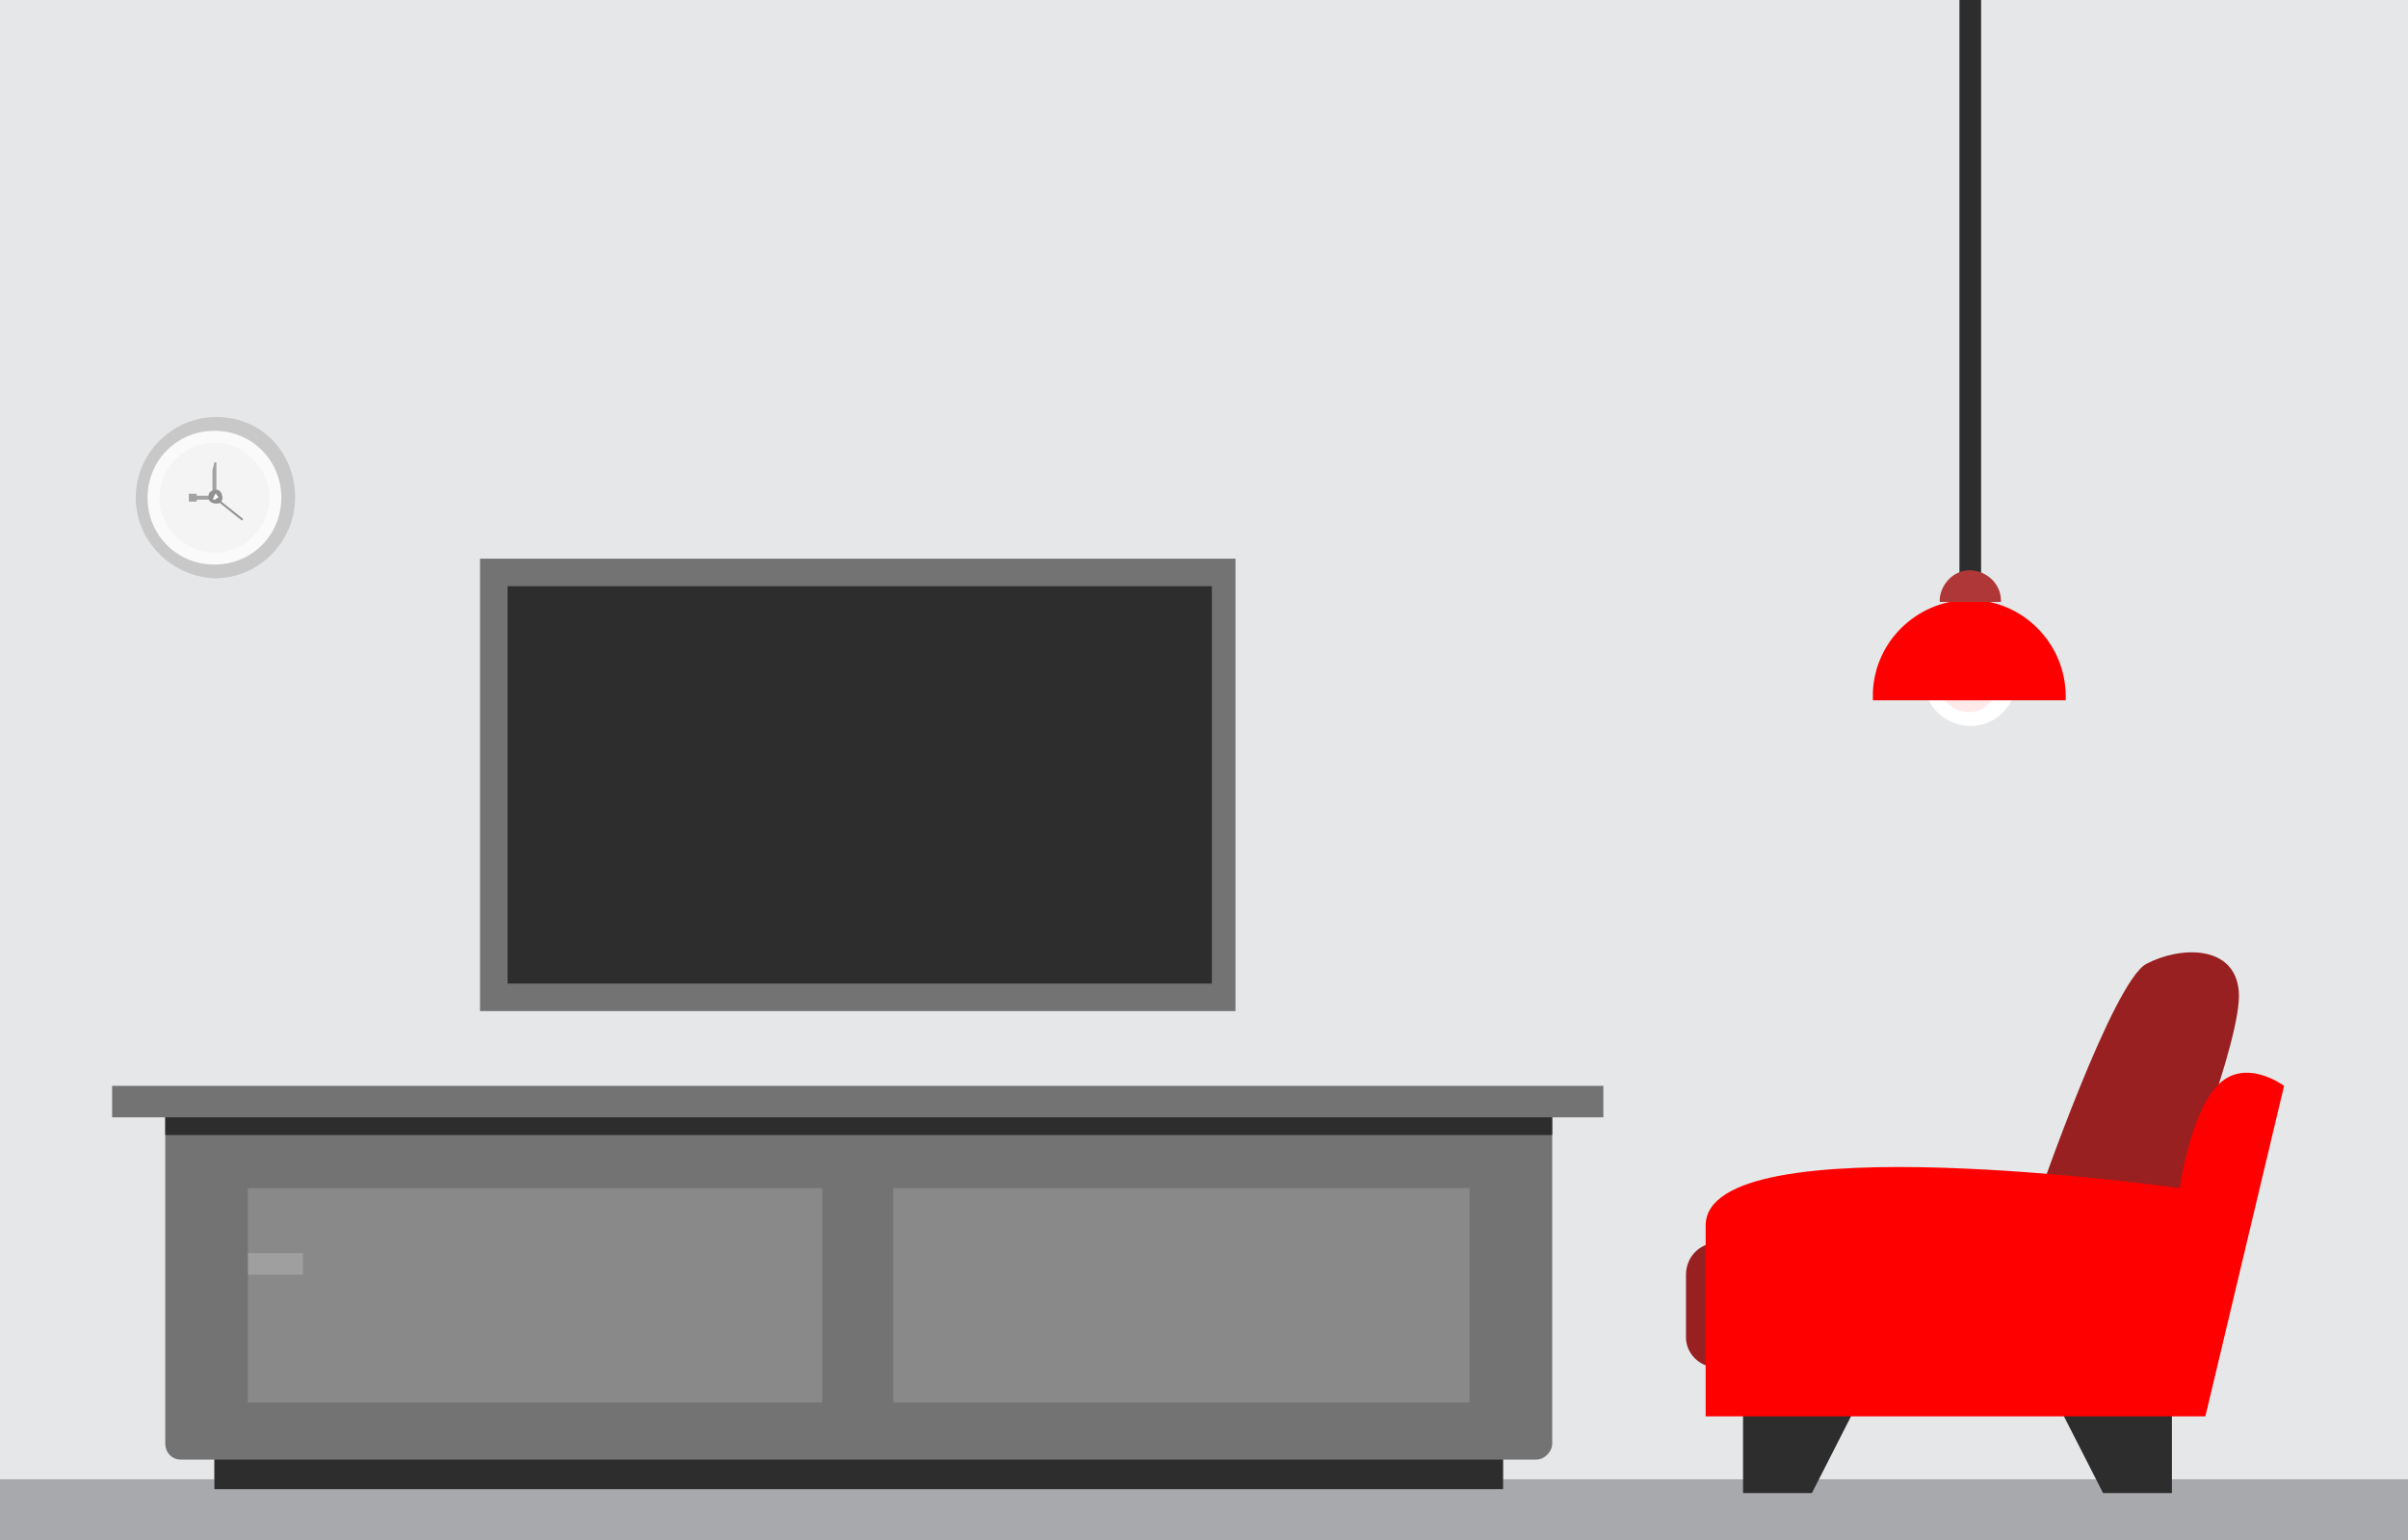 <?xml version="1.0" encoding="utf-8"?>
<!-- Generator: Adobe Illustrator 22.1.0, SVG Export Plug-In . SVG Version: 6.00 Build 0)  -->
<svg version="1.1" id="Layer_1" xmlns="http://www.w3.org/2000/svg" xmlns:xlink="http://www.w3.org/1999/xlink" x="0px" y="0px"
	 width="122.4px" height="78.3px" viewBox="0 0 122.4 78.3" style="enable-background:new 0 0 122.4 78.3;" xml:space="preserve">
<style type="text/css">
	.st0{fill:#E6E7E8;}
	.st1{fill:#A7A9AC;}
	.st2{fill:#FFFFFF;}
	.st3{fill:#FFE9E9;}
	.st4{fill:#2D2D2D;}
	.st5{fill:#FF0000;}
	.st6{fill:#AF3737;}
	.st7{fill:#FAFAFA;}
	.st8{fill:#C8C8C8;}
	.st9{fill:#F4F4F4;}
	.st10{fill:#A2A2A2;}
	.st11{fill:#919191;}
	.st12{fill:#737373;}
	.st13{fill:#898989;}
	.st14{fill:#E4E4E4;}
	.st15{fill:#888888;}
	.st16{opacity:0.2;fill:#F6F6F6;enable-background:new    ;}
	.st17{fill:#982020;}
</style>
<title>myhome_livingroom</title>
<g>
	<g id="Layer_1_1_">
		<rect y="0" class="st0" width="122.4" height="78.3"/>
		<rect y="75.2" class="st1" width="122.4" height="3.2"/>
		<path class="st2" d="M102.5,34.7c-0.1,1.3-1.2,2.3-2.5,2.2c-1.3-0.1-2.3-1.2-2.2-2.5c0.1-1.2,1.1-2.2,2.3-2.2
			C101.5,32.3,102.5,33.4,102.5,34.7C102.5,34.7,102.5,34.7,102.5,34.7z"/>
		<path class="st3" d="M100.1,36.2c-0.8,0-1.5-0.6-1.5-1.4c0-0.8,0.6-1.5,1.4-1.5c0.8,0,1.5,0.6,1.5,1.4c0,0,0,0.1,0,0.1
			C101.5,35.5,100.9,36.2,100.1,36.2z"/>
		<rect x="99.6" class="st4" width="1.1" height="30.5"/>
		<path class="st5" d="M105,35.6c0.1-2.7-2-5-4.7-5.1c-2.7-0.1-5,2-5.1,4.7c0,0.1,0,0.3,0,0.4H105z"/>
		<path class="st6" d="M101.7,30.7c0.1-0.9-0.6-1.6-1.4-1.7c-0.9-0.1-1.6,0.6-1.7,1.4c0,0.1,0,0.2,0,0.2H101.7z"/>
		<g>
			<circle class="st7" cx="10.9" cy="25.3" r="3.8"/>
			<path class="st8" d="M6.9,25.3c0-2.2,1.8-4.1,4.1-4.1S15,23,15,25.3c0,2.2-1.8,4.1-4.1,4.1c0,0,0,0,0,0
				C8.7,29.3,6.9,27.5,6.9,25.3z M7.5,25.3c0,1.9,1.5,3.4,3.4,3.4s3.4-1.5,3.4-3.4c0-1.9-1.5-3.4-3.4-3.4l0,0
				C9,21.9,7.5,23.4,7.5,25.3z"/>
			<path class="st9" d="M10.9,28.1c1.5,0,2.8-1.3,2.8-2.8c0-1.5-1.3-2.8-2.8-2.8c-1.5,0-2.8,1.3-2.8,2.8
				C8.1,26.8,9.4,28.1,10.9,28.1C10.9,28.1,10.9,28.1,10.9,28.1z"/>
			<path class="st10" d="M9.6,25.1H10c0,0,0,0,0,0.1h1.2c0,0,0.1,0,0.1,0.1c0,0,0,0.1-0.1,0.1c0,0,0,0,0,0H10c0,0,0,0,0,0.1H9.6
				c0,0,0-0.1,0-0.1C9.6,25.2,9.6,25.1,9.6,25.1z"/>
			<path class="st10" d="M10.9,23.5c0.1,0,0.1,0,0.1,0v0.4H11v1.4c0,0,0,0.1-0.1,0.1s-0.1,0-0.1-0.1v-1.4l0,0L10.9,23.5
				C10.8,23.5,10.8,23.5,10.9,23.5z"/>
			<path class="st11" d="M10.6,25.3c0,0.2,0.2,0.3,0.4,0.3c0.2,0,0.3-0.1,0.3-0.3c0-0.2-0.1-0.4-0.3-0.4c-0.2,0-0.4,0.1-0.4,0.3
				C10.6,25.2,10.6,25.2,10.6,25.3z"/>
			<path class="st7" d="M10.9,25.4c0.1,0,0.1-0.1,0.2-0.1c0,0,0,0,0,0c0-0.1-0.1-0.1-0.1-0.2c0,0,0,0,0,0c-0.1,0-0.1,0.1-0.1,0.1
				c0,0,0,0,0,0C10.8,25.4,10.8,25.4,10.9,25.4z"/>
			
				<rect x="11.7" y="25.1" transform="matrix(0.623 -0.782 0.782 0.623 -15.869 18.979)" class="st11" width="0.1" height="1.6"/>
		</g>
		<rect x="24.4" y="28.4" class="st12" width="38.4" height="23"/>
		<rect x="25.8" y="29.8" class="st4" width="35.8" height="20.2"/>
		<rect x="10.9" y="59.5" class="st13" width="65.5" height="13.4"/>
		<rect x="21.8" y="55.6" class="st14" width="7.1" height="0.4"/>
		<rect x="10.9" y="72.6" class="st15" width="65.5" height="3.1"/>
		<rect x="10.9" y="72.6" class="st4" width="65.5" height="3.1"/>
		<rect x="9.7" y="63.7" class="st16" width="5.7" height="1.1"/>
		<path class="st12" d="M8.4,56v17.4c0,0.4,0.3,0.8,0.8,0.8h68.9c0.4,0,0.8-0.4,0.8-0.8c0,0,0,0,0,0V56H8.4z M45.4,60.4h29.3v10.9
			H45.4V60.4z M12.6,60.4h29.2v10.9H12.6V60.4z"/>
		<rect x="8.4" y="56" class="st4" width="70.5" height="1.7"/>
		<rect x="5.7" y="55.2" class="st12" width="75.8" height="1.6"/>
		<path class="st17" d="M87.2,63.2h18.2c0.8,0,1.5,0.7,1.5,1.5V68c0,0.8-0.7,1.5-1.5,1.5H87.2c-0.8,0-1.5-0.7-1.5-1.5v-3.2
			C85.7,63.9,86.4,63.2,87.2,63.2z"/>
		<polygon class="st4" points="88.6,70.8 88.6,75.9 92.1,75.9 94.7,70.8 		"/>
		<polygon class="st4" points="110.4,70.8 110.4,75.9 106.9,75.9 104.3,70.8 		"/>
		<path class="st17" d="M103.6,60.9c0,0,3.8-11,5.5-11.9c1.7-0.9,4.5-1,4.7,1.4c0.2,2.4-3.4,11.3-3.4,11.3L103.6,60.9z"/>
		<path class="st5" d="M112.1,72l4-16.8c0,0-2-1.5-3.4,0c-1.4,1.5-1.9,5.2-1.9,5.2s-24.1-3.4-24.1,1.9V72H112.1z"/>
	</g>
</g>
</svg>
